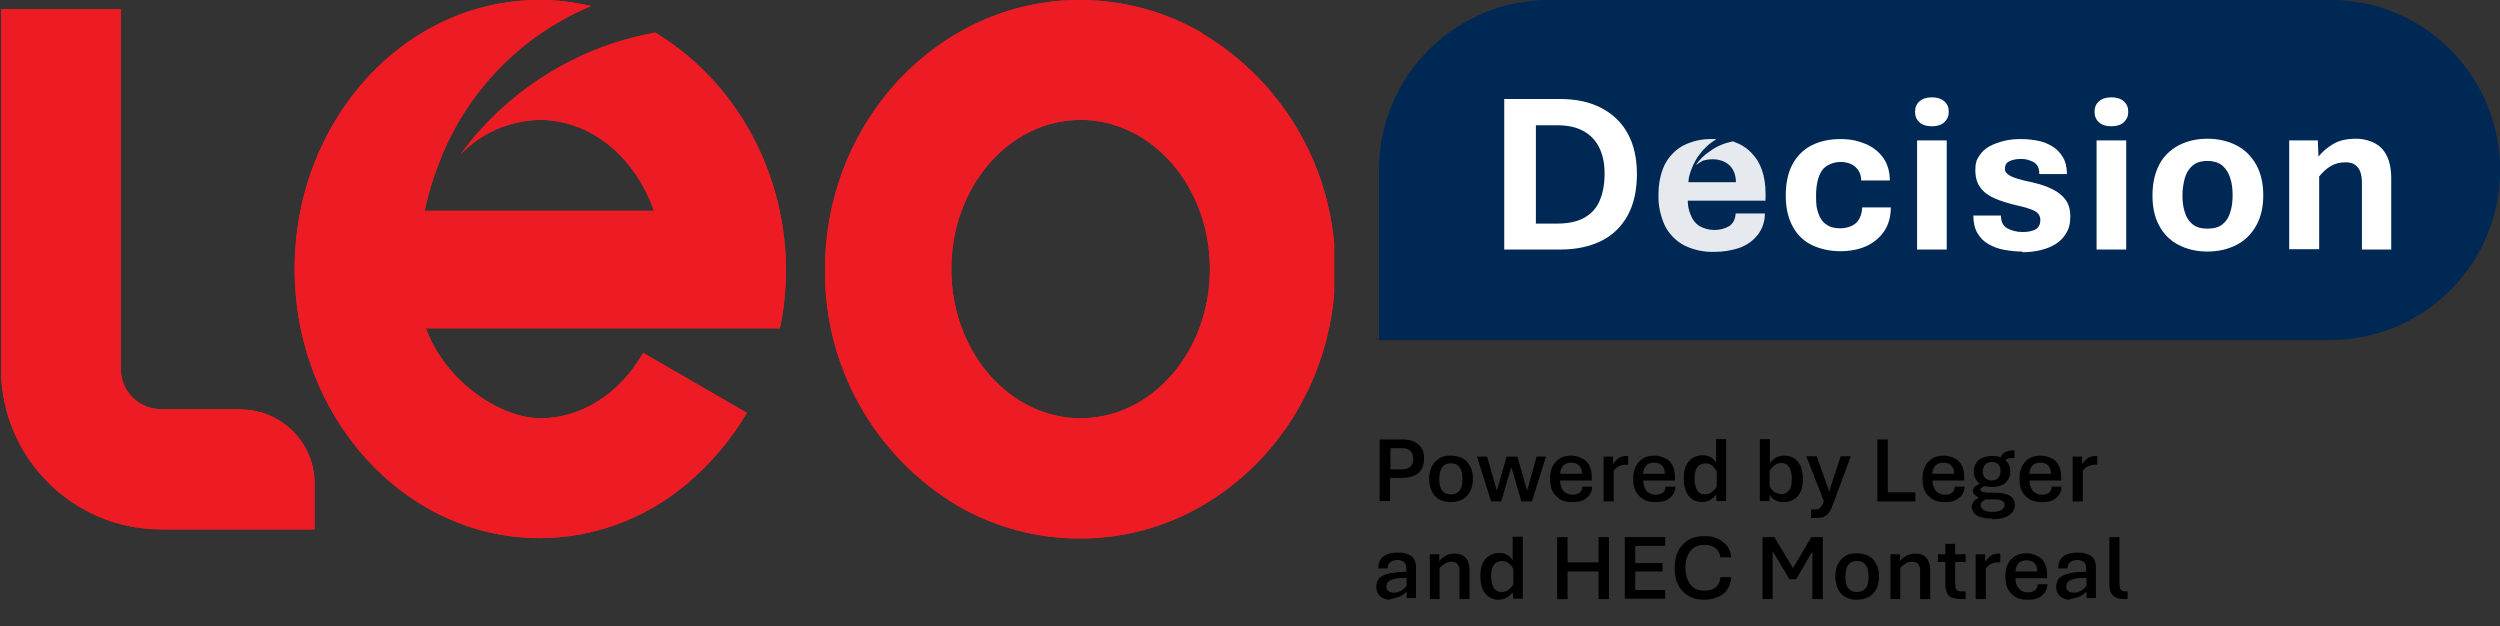 <?xml version="1.0" encoding="UTF-8"?>
<svg id="Layer_1" xmlns="http://www.w3.org/2000/svg" version="1.1" xmlns:xlink="http://www.w3.org/1999/xlink" viewBox="0 0 742.4 185.9">
  <rect x="0" y="0" width="742.4" height="185.9" fill="#333333" stroke="none"/>
  <!-- Generator: Adobe Illustrator 29.1.0, SVG Export Plug-In . SVG Version: 2.1.0 Build 142)  -->
  <defs>
    <style>
      .st0, .st1 {
        fill: #fff;
      }

      .st2 {
        fill: none;
      }

      .st1 {
        opacity: .9;
      }

      .st3 {
        isolation: isolate;
      }

      .st4 {
        fill: #002855;
      }

      .st5 {
        fill: #ed1c24;
      }

      .st6 {
        clip-path: url(#clippath);
      }
    </style>
    <clipPath id="clippath">
      <rect class="st2" width="396.2" height="159.9"/>
    </clipPath>
  </defs>
  <g id="Groupe_668">
    <g class="st6">
      <g id="Groupe_657">
        <path id="Tracé_25118" class="st5" d="M194.5,9.7c-23.2,4.2-43.9,17.2-57.8,36.2,6.2-6.4,14.6-10.1,23.5-10.3,15.4,0,28.4,11.1,34,27h-68.1c1-4.9,2.5-9.7,4.3-14.3,8-21,24.3-37.8,45.1-46.5C170.5.6,165.4,0,160.2,0,119.9,0,87.5,35.9,87.5,79.9s32.7,79.9,72.7,79.9c15.9,0,31.3-5.7,43.5-15.9,7.2-6,13.3-13.2,18.1-21.3l-30.8-17.8c-7,12.2-18.4,19.4-30.5,19.4s-28.4-11.1-34-26.7h105.1c2.4-11.4,2.4-23.2,0-34.6-4.6-22.1-17.8-41.6-37-53.2"/>
        <path id="Tracé_25119" class="st5" d="M71.8,121.5h-24c-6.4,0-11.6-5-11.9-11.3V2.7H.3v107.2c.2,26.1,21.4,47.3,47.5,47.3h45.6v-14.3c-.3-11.7-9.9-21.1-21.6-21.3"/>
        <path id="Tracé_25120" class="st5" d="M356.8,9.7C345.8,3.3,333.3,0,320.6,0c-41.6,0-75.6,35.9-75.6,80-.3,28.8,14.7,55.5,39.4,70.2,11.1,6.4,23.7,9.8,36.5,9.7,41.6,0,75.6-35.9,75.6-79.9.2-28.8-14.9-55.5-39.7-70.2M320.9,124.2c-21.1,0-38.4-19.7-38.4-44.3s17.3-44.3,38.4-44.3,38.4,19.7,38.4,44.3-17.3,44.3-38.4,44.3"/>
        <path id="Tracé_25121" class="st5" d="M194.5,9.7c-23.2,4.2-43.9,17.2-57.8,36.2,6.2-6.4,14.6-10.1,23.5-10.3,15.4,0,28.4,11.1,34,27h-68.1c1-4.9,2.5-9.7,4.3-14.3,8-21,24.3-37.8,45.1-46.5C170.5.6,165.4,0,160.2,0,119.9,0,87.5,35.9,87.5,79.9s32.7,79.9,72.7,79.9c15.9,0,31.3-5.7,43.5-15.9,7.2-6,13.3-13.2,18.1-21.3l-30.8-17.8c-7,12.2-18.4,19.4-30.5,19.4s-28.4-11.1-34-26.7h105.1c2.4-11.4,2.4-23.2,0-34.6-4.6-22.1-17.8-41.6-37-53.2"/>
        <path id="Tracé_25122" class="st5" d="M71.8,121.5h-24c-6.4,0-11.6-5-11.9-11.3V2.7H.3v107.2c.2,26.1,21.4,47.3,47.5,47.3h45.6v-14.3c-.3-11.7-9.9-21.1-21.6-21.3"/>
        <path id="Tracé_25123" class="st5" d="M356.8,9.7C345.8,3.3,333.3,0,320.6,0c-41.6,0-75.6,35.9-75.6,80-.3,28.8,14.7,55.5,39.4,70.2,11.1,6.4,23.7,9.8,36.5,9.7,41.6,0,75.6-35.9,75.6-79.9.2-28.8-14.9-55.5-39.7-70.2M320.9,124.2c-21.1,0-38.4-19.7-38.4-44.3s17.3-44.3,38.4-44.3,38.4,19.7,38.4,44.3-17.3,44.3-38.4,44.3"/>
      </g>
    </g>
  </g>
  <g id="Powered_by_Leger_and_HEC_Montreal" class="st3">
    <g class="st3">
      <path d="M409.7,148.9v-18.4h6.9c1.2,0,2.2.2,3.2.6,1,.4,1.7,1.1,2.3,1.9s.8,1.9.8,3.2-.3,2.3-.8,3.2-1.3,1.5-2.3,1.9c-1,.4-2,.6-3.2.6h-3.8v6.9h-3.1ZM412.9,139.4h3.5c1,0,1.8-.3,2.4-.8.6-.5.9-1.3.9-2.3s-.3-1.9-.9-2.4-1.4-.8-2.4-.8h-3.5v6.4Z"/>
      <path d="M430.8,149.1c-1.3,0-2.5-.3-3.4-.8s-1.7-1.3-2.2-2.4c-.5-1-.8-2.3-.8-3.7s.3-2.7.8-3.7c.5-1,1.3-1.8,2.2-2.4s2.1-.8,3.4-.8,2.5.3,3.5.8c1,.5,1.7,1.3,2.3,2.4s.8,2.3.8,3.7-.3,2.7-.8,3.7-1.3,1.8-2.3,2.4c-1,.5-2.1.8-3.5.8ZM430.8,146.8c.9,0,1.6-.2,2.1-.6s.9-.9,1.1-1.6.3-1.5.3-2.3-.1-1.7-.3-2.4-.6-1.3-1.1-1.7-1.2-.6-2.1-.6-1.5.2-2,.6c-.5.4-.9,1-1.1,1.7s-.3,1.5-.3,2.4.1,1.6.3,2.3.6,1.2,1.1,1.6c.5.4,1.2.6,2,.6Z"/>
      <path d="M442.8,148.9l-4.2-13.3h3l2.9,10.1,2.9-10.1h3.2l2.9,10.1,2.8-10.1h2.8l-4.2,13.3h-3.1l-3-10.2-3,10.2h-3.1Z"/>
      <path d="M466.8,149.1c-1.5,0-2.7-.3-3.6-.9s-1.7-1.4-2.2-2.4c-.5-1-.7-2.3-.7-3.6s.2-2.6.7-3.6c.5-1,1.2-1.8,2.1-2.4.9-.6,2.1-.9,3.5-.9s3.4.6,4.5,1.7,1.6,2.7,1.6,4.8,0,.3,0,.5,0,.3,0,.4h-9.4c0,.8.1,1.5.4,2.1.2.6.6,1.1,1.2,1.5.5.4,1.2.6,2.1.6s1.6-.2,2.1-.6.8-1,.8-1.8h2.9c0,1-.3,1.8-.8,2.5-.5.7-1.2,1.2-2,1.6s-1.9.5-3.1.5ZM463.3,140.7h6.5c0-1.1-.3-1.9-.9-2.5-.6-.6-1.3-.8-2.3-.8s-1.8.3-2.3.8c-.6.6-.9,1.4-1,2.4Z"/>
      <path d="M476.2,148.9v-13.3h2.8v2.3c.4-.7,1-1.3,1.6-1.8.7-.5,1.5-.7,2.6-.7h.3v2.6h-.3c-.6,0-1.2,0-1.7.2-.5.1-.9.3-1.3.6s-.7.6-1,1v9.1h-3Z"/>
      <path d="M491.5,149.1c-1.5,0-2.7-.3-3.6-.9s-1.7-1.4-2.2-2.4c-.5-1-.7-2.3-.7-3.6s.2-2.6.7-3.6c.5-1,1.2-1.8,2.1-2.4.9-.6,2.1-.9,3.5-.9s3.4.6,4.5,1.7,1.6,2.7,1.6,4.8,0,.3,0,.5,0,.3,0,.4h-9.4c0,.8.1,1.5.4,2.1.2.6.6,1.1,1.2,1.5.5.4,1.2.6,2.1.6s1.6-.2,2.1-.6.8-1,.8-1.8h2.9c0,1-.3,1.8-.8,2.5-.5.7-1.2,1.2-2,1.6s-1.9.5-3.1.5ZM487.9,140.7h6.5c0-1.1-.3-1.9-.9-2.5-.6-.6-1.3-.8-2.3-.8s-1.8.3-2.3.8c-.6.6-.9,1.4-1,2.4Z"/>
      <path d="M505.4,149.1c-1,0-2-.3-2.8-.8-.8-.5-1.4-1.3-1.9-2.3-.4-1-.7-2.3-.7-3.9s.2-2.8.7-3.8,1.1-1.8,2-2.3c.8-.5,1.8-.8,2.9-.8s1.7.2,2.4.6,1.2.9,1.6,1.6v-7h3v18.4h-2.8l-.2-1.9c-.5.6-1.1,1.2-1.8,1.6-.7.4-1.6.6-2.6.6ZM506.2,146.8c.9,0,1.6-.2,2.2-.7s1.1-1,1.4-1.6v-4.5c-.3-.7-.8-1.2-1.3-1.7s-1.3-.7-2.1-.7-1.9.4-2.4,1.2c-.6.8-.8,1.9-.8,3.3s.3,2.7.8,3.5c.5.8,1.3,1.2,2.2,1.2Z"/>
      <path d="M529.6,149.1c-1,0-1.8-.2-2.5-.6-.7-.4-1.2-.9-1.6-1.6v1.9h-2.9v-18.4h3v7.1c.5-.7,1.1-1.2,1.8-1.6.7-.4,1.6-.6,2.6-.6s2,.3,2.8.8c.8.5,1.4,1.3,1.9,2.3.4,1,.7,2.3.7,3.8s-.2,2.8-.7,3.8-1.1,1.8-2,2.3c-.8.5-1.8.8-2.9.8ZM528.9,146.8c1,0,1.8-.4,2.4-1.2.6-.8.8-1.9.8-3.4s-.3-2.7-.8-3.5c-.5-.8-1.3-1.2-2.2-1.2s-1.6.2-2.2.7c-.6.5-1.1,1-1.4,1.7v4.5c.3.6.7,1.1,1.3,1.6.6.4,1.3.7,2.1.7Z"/>
      <path d="M537.8,153.7v-2.4h1.2c.5,0,1-.1,1.3-.3s.6-.6.9-1.2l.4-1-5.2-13.3h3.1l3.7,10.4,3.4-10.4h3l-4.9,13.3-.6,1.5c-.3.9-.7,1.6-1.1,2.1-.4.5-.9.8-1.5,1.1s-1.3.3-2.2.3h-1.5Z"/>
      <path d="M557.5,148.9v-18.4h3.1v15.7h8.2v2.7h-11.3Z"/>
      <path d="M577.4,149.1c-1.5,0-2.7-.3-3.6-.9s-1.7-1.4-2.2-2.4-.7-2.3-.7-3.6.2-2.6.7-3.6,1.2-1.8,2.1-2.4,2.1-.9,3.5-.9,3.4.6,4.5,1.7,1.6,2.7,1.6,4.8,0,.3,0,.5,0,.3,0,.4h-9.4c0,.8.1,1.5.4,2.1s.6,1.1,1.2,1.5,1.2.6,2.1.6,1.6-.2,2.1-.6.8-1,.8-1.8h2.9c0,1-.3,1.8-.8,2.5s-1.2,1.2-2,1.6-1.9.5-3.1.5ZM573.8,140.7h6.5c0-1.1-.3-1.9-.9-2.5s-1.3-.8-2.3-.8-1.8.3-2.3.8-.9,1.4-1,2.4Z"/>
      <path d="M591.6,154c-1.5,0-2.7-.2-3.6-.5s-1.6-.8-1.9-1.3-.6-1.1-.6-1.7.3-1.4,1-2,1.8-1,3.2-1.2l.5-1h1.8c2.2,0,3.8.3,4.8.9s1.5,1.5,1.5,2.8-.6,2.2-1.7,3-2.8,1.2-4.9,1.2ZM589.7,148.3c-.9-.1-1.6-.3-2.2-.6s-.9-.6-1.2-.9-.4-.7-.4-1c0-.5.2-1,.6-1.3s1-.7,1.8-1l1.5.7c-.5.1-.9.3-1.2.5s-.5.4-.5.7,0,.3.3.5.5.2.9.3,1.1.1,1.9.1l-1.7,2.1ZM591.4,144.6c-1.1,0-2.1-.2-2.9-.6s-1.4-1-1.8-1.7-.6-1.5-.6-2.3.2-1.6.6-2.3,1-1.3,1.9-1.7,1.8-.6,3-.6,2.2.2,3,.6,1.4,1,1.8,1.7.6,1.5.6,2.3-.2,1.6-.6,2.3-1,1.3-1.8,1.7-1.8.6-3,.6ZM591.5,152c1.4,0,2.4-.2,2.9-.6s.9-.8.9-1.4,0-.6-.3-.9-.5-.4-1-.6-1.2-.2-2-.2h-2.2c-.5.1-.9.4-1.2.7s-.4.7-.4,1.1.3.9.8,1.3,1.4.6,2.6.6ZM591.4,142.7c.8,0,1.4-.2,1.9-.7s.8-1.1.8-2-.2-1.6-.7-2.1-1.1-.7-1.9-.7-1.4.2-1.9.7-.8,1.2-.8,2.1.3,1.6.8,2,1.1.7,1.8.7ZM595,137.1l-1-1.1c.4-.9.9-1.5,1.6-1.8s1.5-.5,2.6-.5v2.3c-.7,0-1.3,0-1.9.2s-1,.5-1.3,1Z"/>
      <path d="M606.2,149.1c-1.5,0-2.7-.3-3.6-.9s-1.7-1.4-2.2-2.4-.7-2.3-.7-3.6.2-2.6.7-3.6,1.2-1.8,2.1-2.4,2.1-.9,3.5-.9,3.4.6,4.5,1.7,1.6,2.7,1.6,4.8,0,.3,0,.5,0,.3,0,.4h-9.4c0,.8.1,1.5.4,2.1s.6,1.1,1.2,1.5,1.2.6,2.1.6,1.6-.2,2.1-.6.8-1,.8-1.8h2.9c0,1-.3,1.8-.8,2.5s-1.2,1.2-2,1.6-1.9.5-3.1.5ZM602.6,140.7h6.5c0-1.1-.3-1.9-.9-2.5s-1.3-.8-2.3-.8-1.8.3-2.3.8-.9,1.4-1,2.4Z"/>
      <path d="M615.5,148.9v-13.3h2.8v2.3c.4-.7,1-1.3,1.6-1.8s1.5-.7,2.6-.7h.3v2.6h-.3c-.6,0-1.2,0-1.7.2s-.9.3-1.3.6-.7.6-1,1v9.1h-3Z"/>
    </g>
    <g class="st3">
      <path d="M413,178.1c-.8,0-1.5-.1-2.1-.4s-1.2-.7-1.6-1.3c-.4-.6-.6-1.3-.6-2.2s.4-2.1,1.1-2.7c.7-.6,1.8-1,3.1-1.3,1.3-.2,2.9-.4,4.7-.4v-.8c0-1-.2-1.7-.7-2.1s-1.1-.6-1.9-.6-1.5.2-2.1.6-.8,1-.8,1.9h-2.8c0-1.1.2-2,.7-2.7s1.1-1.2,2-1.5c.9-.3,1.8-.5,3-.5s1.5,0,2.1.2c.7.1,1.3.4,1.8.7s.9.8,1.2,1.4.4,1.4.4,2.3v8.9h-2.8v-1.9c-.7.7-1.4,1.2-2.2,1.5s-1.7.6-2.7.6ZM413.9,176c.8,0,1.5-.2,2.2-.6s1.2-.9,1.6-1.4v-2.4c-2.2,0-3.7.2-4.6.6-.9.4-1.4,1-1.4,1.9s.2,1.1.6,1.4c.4.3.9.5,1.6.5Z"/>
      <path d="M424.6,177.9v-13.3h2.8v2c.5-.6,1.1-1.1,1.8-1.5.7-.5,1.7-.7,2.9-.7s2.5.4,3.2,1.3c.7.8,1.1,2,1.1,3.6v8.6h-3v-8.2c0-.6,0-1.1-.2-1.5s-.4-.8-.7-1c-.3-.2-.8-.4-1.3-.4-.9,0-1.6.2-2.2.6-.6.4-1.1.8-1.5,1.3v9.2h-3Z"/>
      <path d="M445,178.1c-1,0-2-.3-2.8-.8-.8-.5-1.4-1.3-1.9-2.3-.4-1-.7-2.3-.7-3.9s.2-2.8.7-3.8,1.1-1.8,2-2.3c.8-.5,1.8-.8,2.9-.8s1.7.2,2.4.6,1.2.9,1.6,1.6v-7h3v18.4h-2.8l-.2-1.9c-.5.6-1.1,1.2-1.8,1.6-.7.4-1.6.6-2.6.6ZM445.8,175.8c.9,0,1.6-.2,2.2-.7s1.1-1,1.4-1.6v-4.5c-.3-.7-.8-1.2-1.3-1.7s-1.3-.7-2.1-.7-1.9.4-2.4,1.2c-.6.8-.8,1.9-.8,3.3s.3,2.7.8,3.5c.5.8,1.3,1.2,2.2,1.2Z"/>
      <path d="M462.4,177.9v-18.4h3.1v7.5h9.2v-7.5h3.1v18.4h-3.1v-8.2h-9.2v8.2h-3.1Z"/>
      <path d="M482.5,177.9v-18.4h12v2.6h-8.9v5.1h8.1v2.5h-8.1v5.5h8.9v2.6h-12Z"/>
      <path d="M506.1,178.1c-1.9,0-3.5-.4-4.8-1.2-1.3-.8-2.3-1.9-3-3.3-.7-1.4-1-3.1-1-4.9s.3-3.5,1-5c.7-1.4,1.7-2.5,3-3.3,1.3-.8,2.9-1.2,4.8-1.2s2.6.2,3.8.7c1.2.5,2.1,1.2,2.9,2.1.7.9,1.2,2.1,1.3,3.5h-3.2c-.1-.8-.4-1.5-.8-2.1-.4-.5-1-.9-1.7-1.2-.7-.3-1.4-.4-2.2-.4-1.3,0-2.4.3-3.3.9-.8.6-1.4,1.5-1.8,2.5-.4,1-.6,2.2-.6,3.4s.2,2.4.6,3.4c.4,1,1,1.9,1.8,2.5.8.6,1.9.9,3.3.9s2.5-.3,3.3-1,1.3-1.7,1.4-3h3.2c-.1,1.5-.5,2.7-1.2,3.7-.7,1-1.6,1.7-2.8,2.2s-2.5.8-4,.8Z"/>
      <path d="M523.4,177.9v-18.4h3.5l6.2,10.3h-1.3l6.1-10.3h3.4v18.4h-3.1v-16.4h1.3l-6.1,10.5h-2l-6.3-10.5h1.3v16.4h-3Z"/>
      <path d="M551.4,178.1c-1.3,0-2.5-.3-3.4-.8s-1.7-1.3-2.2-2.4c-.5-1-.8-2.3-.8-3.7s.3-2.7.8-3.7c.5-1,1.3-1.8,2.2-2.4s2.1-.8,3.4-.8,2.5.3,3.5.8c1,.5,1.7,1.3,2.3,2.4s.8,2.3.8,3.7-.3,2.7-.8,3.7-1.3,1.8-2.3,2.4c-1,.5-2.1.8-3.5.8ZM551.4,175.8c.9,0,1.6-.2,2.1-.6s.9-.9,1.1-1.6.3-1.5.3-2.3-.1-1.7-.3-2.4-.6-1.3-1.1-1.7-1.2-.6-2.1-.6-1.5.2-2,.6c-.5.4-.9,1-1.1,1.7s-.3,1.5-.3,2.4.1,1.6.3,2.3.6,1.2,1.1,1.6c.5.4,1.2.6,2,.6Z"/>
      <path d="M561.4,177.9v-13.3h2.8v2c.5-.6,1.1-1.1,1.8-1.5s1.7-.7,2.9-.7,2.5.4,3.2,1.3,1.1,2,1.1,3.6v8.6h-3v-8.2c0-.6,0-1.1-.2-1.5s-.4-.8-.7-1-.8-.4-1.3-.4c-.9,0-1.6.2-2.2.6s-1.1.8-1.5,1.3v9.2h-3Z"/>
      <path d="M582.3,177.9c-1.2,0-2.1-.2-2.8-.5s-1.1-.8-1.4-1.5-.4-1.5-.4-2.5v-6.5h-2.2v-2.3h2.2v-3.1h2.9v3.1h3.1v2.3h-3.1v6.4c0,.8.1,1.3.3,1.7s.7.6,1.4.6h1.4v2.3h-1.5Z"/>
      <path d="M586.7,177.9v-13.3h2.8v2.3c.4-.7,1-1.3,1.6-1.8s1.5-.7,2.6-.7h.3v2.6h-.3c-.6,0-1.2,0-1.7.2s-.9.3-1.3.6-.7.6-1,1v9.1h-3Z"/>
      <path d="M602,178.1c-1.5,0-2.7-.3-3.6-.9s-1.7-1.4-2.2-2.4-.7-2.3-.7-3.6.2-2.6.7-3.6,1.2-1.8,2.1-2.4,2.1-.9,3.5-.9,3.4.6,4.5,1.7,1.6,2.7,1.6,4.8,0,.3,0,.5,0,.3,0,.4h-9.4c0,.8.1,1.5.4,2.1s.6,1.1,1.2,1.5,1.2.6,2.1.6,1.6-.2,2.1-.6.8-1,.8-1.8h2.9c0,1-.3,1.8-.8,2.5s-1.2,1.2-2,1.6-1.9.5-3.1.5ZM598.5,169.7h6.5c0-1.1-.3-1.9-.9-2.5s-1.3-.8-2.3-.8-1.8.3-2.3.8-.9,1.4-1,2.4Z"/>
      <path d="M614.9,178.1c-.8,0-1.5-.1-2.1-.4s-1.2-.7-1.6-1.3-.6-1.3-.6-2.2.4-2.1,1.1-2.7,1.8-1,3.1-1.3,2.9-.4,4.7-.4v-.8c0-1-.2-1.7-.7-2.1s-1.1-.6-1.9-.6-1.5.2-2.1.6-.8,1-.8,1.9h-2.8c0-1.1.2-2,.7-2.7s1.1-1.2,2-1.5,1.8-.5,3-.5,1.5,0,2.1.2,1.3.4,1.8.7.9.8,1.2,1.4.4,1.4.4,2.3v8.9h-2.8v-1.9c-.7.7-1.4,1.2-2.2,1.5s-1.7.6-2.7.6ZM615.8,176c.8,0,1.5-.2,2.2-.6s1.2-.9,1.6-1.4v-2.4c-2.2,0-3.7.2-4.6.6s-1.4,1-1.4,1.9.2,1.1.6,1.4.9.5,1.6.5Z"/>
      <path d="M631,177.9c-1.2,0-2.2-.2-2.8-.5s-1.1-.8-1.4-1.5-.4-1.5-.4-2.5v-13.9h3v13.8c0,.8.1,1.3.3,1.7s.7.6,1.4.6h.7v2.3h-.8Z"/>
    </g>
  </g>
  <path id="Tracé_25146" class="st4" d="M691.9,0h-231.9c-27.9,0-50.5,22.6-50.5,50.5v50.5h282.4c13.3,0,26.2-5.3,35.6-14.7,19.8-19.6,19.9-51.6.3-71.4-9.5-9.6-22.4-15-35.9-14.9"/>
  <g>
    <path class="st0" d="M446.7,74.1V29.4h16.6c4.8,0,8.9.9,12.3,2.7,3.4,1.8,6,4.3,7.8,7.6s2.7,7.3,2.7,12-.9,8.9-2.7,12.2c-1.8,3.3-4.4,5.9-7.8,7.6-3.4,1.7-7.5,2.6-12.2,2.6h-16.6ZM456,66.4h6.3c3.2,0,5.8-.5,7.9-1.6,2.1-1.1,3.7-2.7,4.7-4.9,1-2.2,1.6-4.9,1.6-8.3s-.6-5.8-1.7-8c-1.1-2.1-2.7-3.7-4.8-4.8-2.1-1.1-4.6-1.6-7.6-1.6h-6.3v29.2Z"/>
    <path class="st4" d="M509.1,74.7c-3.6,0-6.6-.7-9.1-2-2.5-1.3-4.3-3.3-5.6-5.8s-1.9-5.6-1.9-9.1.6-6.4,1.8-8.9c1.2-2.5,3-4.4,5.4-5.7,2.4-1.3,5.3-2,8.8-2s8.6,1.4,11.4,4.2c2.8,2.8,4.2,6.8,4.2,12.1s0,.6,0,1.1c0,.5,0,.8,0,1h-22.7c0,1.5.3,3,.8,4.3.5,1.3,1.3,2.4,2.5,3.2,1.1.8,2.6,1.2,4.4,1.2s3.4-.4,4.6-1.2c1.2-.8,1.7-2.1,1.8-3.7h8.7c-.1,2.5-.8,4.6-2.1,6.3-1.3,1.7-3,2.9-5.2,3.8-2.2.8-4.8,1.2-7.7,1.2ZM501.4,54.1h14c0-2.3-.7-3.9-2-5.1-1.3-1.1-2.9-1.7-4.9-1.7s-3.7.6-5,1.7c-1.3,1.2-2,2.8-2.1,5Z"/>
    <path class="st0" d="M546.5,74.6c-3,0-5.7-.6-8.2-1.7-2.5-1.2-4.4-2.9-5.8-5.4-1.4-2.4-2.2-5.6-2.2-9.4s.7-7,2.1-9.5c1.4-2.5,3.3-4.3,5.7-5.5,2.4-1.2,5.3-1.8,8.4-1.8s5.2.5,7.4,1.4c2.2.9,4,2.3,5.3,4.1,1.3,1.8,2,4.1,2,6.8h-8.5c0-1.7-.6-3-1.7-4-1.1-1-2.6-1.5-4.5-1.5s-4.4.9-5.5,2.6c-1.1,1.7-1.7,4.2-1.7,7.4s.2,3.8.7,5.3c.5,1.5,1.3,2.6,2.4,3.3,1.1.8,2.5,1.1,4.1,1.1s3.5-.5,4.7-1.6c1.1-1.1,1.7-2.6,1.8-4.6h8.5c0,2.8-.7,5.2-2,7.1s-3.1,3.4-5.3,4.4c-2.2,1-4.8,1.5-7.7,1.5Z"/>
    <path class="st0" d="M573.7,37.5c-1.6,0-2.9-.4-3.7-1.2-.9-.8-1.3-1.8-1.3-3.1s.4-2.3,1.3-3.1c.9-.8,2.1-1.2,3.7-1.2s2.8.4,3.7,1.2c.9.8,1.3,1.8,1.3,3.1s-.4,2.2-1.3,3.1c-.9.8-2.1,1.2-3.7,1.2ZM569.3,74.1v-32.4h8.8v32.4h-8.8Z"/>
    <path class="st0" d="M600.5,74.7c-1.8,0-3.6-.2-5.3-.5s-3.3-.9-4.7-1.7c-1.4-.8-2.5-1.9-3.3-3.3-.8-1.4-1.2-3.1-1.2-5.2h8.2c0,1.8.6,3.1,1.9,3.8,1.3.7,2.8,1.1,4.5,1.1s3-.3,3.9-.8c.9-.5,1.4-1.5,1.4-2.7s-.5-2.1-1.6-2.7-3-1.2-5.8-1.8c-2.3-.6-4.4-1.2-6.2-2-1.8-.8-3.2-1.8-4.2-3.2-1-1.3-1.5-3-1.5-5.2s.4-3.1,1.2-4.3c.8-1.2,1.8-2.1,3.1-2.8,1.3-.7,2.8-1.2,4.4-1.6s3.3-.5,5-.5,3.3.2,4.9.5,3,.9,4.3,1.7c1.3.8,2.3,1.8,3.1,3.2.8,1.3,1.2,3,1.2,5h-8.2c0-1.7-.5-2.8-1.6-3.5-1.1-.6-2.3-1-3.7-1s-2.7.2-3.6.7c-.9.4-1.3,1.2-1.3,2.2s.3,1.1.8,1.6c.6.5,1.4.9,2.7,1.3,1.2.4,2.8.8,4.8,1.2,2.1.5,4,1.1,5.6,1.9,1.7.8,3,1.8,4,3.1,1,1.3,1.5,3,1.5,5.1s-.4,3.6-1.2,4.9c-.8,1.4-1.8,2.4-3.2,3.3-1.3.8-2.8,1.4-4.5,1.8s-3.4.6-5.3.6Z"/>
    <path class="st0" d="M627,37.5c-1.6,0-2.9-.4-3.7-1.2-.9-.8-1.3-1.8-1.3-3.1s.4-2.3,1.3-3.1c.9-.8,2.1-1.2,3.7-1.2s2.8.4,3.7,1.2c.9.8,1.3,1.8,1.3,3.1s-.4,2.2-1.3,3.1c-.9.8-2.1,1.2-3.7,1.2ZM622.6,74.1v-32.4h8.8v32.4h-8.8Z"/>
    <path class="st0" d="M655.5,74.7c-3.3,0-6.1-.7-8.6-2-2.5-1.3-4.4-3.2-5.7-5.7-1.4-2.5-2-5.5-2-9s.7-6.6,2-9.1c1.3-2.5,3.3-4.4,5.7-5.7,2.5-1.3,5.3-2,8.6-2s6.2.7,8.7,2c2.5,1.3,4.4,3.2,5.8,5.7,1.4,2.5,2.1,5.6,2.1,9.1s-.7,6.5-2.1,9c-1.4,2.5-3.3,4.4-5.8,5.7-2.5,1.3-5.4,2-8.7,2ZM655.5,67.9c1.9,0,3.4-.4,4.5-1.3s1.9-2.1,2.3-3.6c.5-1.5.7-3.2.7-5s-.2-3.6-.7-5.1c-.5-1.5-1.2-2.7-2.3-3.7-1.1-.9-2.6-1.4-4.5-1.4s-3.4.5-4.4,1.4c-1.1.9-1.8,2.1-2.3,3.7-.4,1.5-.7,3.2-.7,5.1s.2,3.5.7,5c.4,1.5,1.2,2.7,2.3,3.6,1.1.9,2.6,1.3,4.4,1.3Z"/>
    <path class="st0" d="M679.8,74.1v-32.4h8.5l.2,4.8c1.1-1.4,2.5-2.6,4.3-3.7,1.8-1.1,4.1-1.6,6.9-1.6s5.9,1,7.7,3c1.8,2,2.7,4.9,2.7,8.8v21.1h-8.7v-20c0-1.2-.2-2.2-.5-3.1-.3-.9-.9-1.6-1.6-2.1-.7-.5-1.7-.7-2.8-.7-1.7,0-3.2.4-4.5,1.2-1.3.8-2.3,1.8-3.3,3v21.6h-8.8Z"/>
  </g>
  <path id="Tracé_25145" class="st1" d="M524,59.6h-22.8c0,1.5.3,2.9.9,4.3.5,1.3,1.3,2.4,2.5,3.2,2.8,1.6,6.3,1.6,9,0,1.2-.9,1.8-2.3,1.8-3.7h8.7c0,2.3-.7,4.5-2.1,6.3-1.3,1.7-3.1,3-5.2,3.8-2.5.9-5.1,1.3-7.7,1.3-3.2.1-6.3-.6-9.1-2-2.4-1.3-4.4-3.4-5.6-5.8-1.3-2.8-2-6-1.9-9.1,0-3.1.5-6.1,1.8-8.9,1.2-2.4,3.1-4.4,5.4-5.7,2.7-1.4,5.7-2.1,8.8-2,.4,0,.8,0,1.2,0-4.1,2.5-7,6.5-8.1,11.2,0,0,0,0,0,0-.1.5-.2,1-.2,1.6h14.1c0-1.9-.6-3.8-2-5.1-1.4-1.2-3.1-1.7-4.9-1.7-.9,0-1.9.1-2.8.4h0c0,0-.2,0-.3.1l-1.9,1.2c1.1-1.6,2.5-3,4.2-4.1,2-1.5,4.3-2.4,6.7-2.9.1,0,.3,0,.4.1,2,.7,3.8,1.8,5.2,3.3,2.8,2.8,4.2,6.9,4.2,12.1s0,.6,0,1.1c0,.4,0,.7-.1,1.1"/>
</svg>